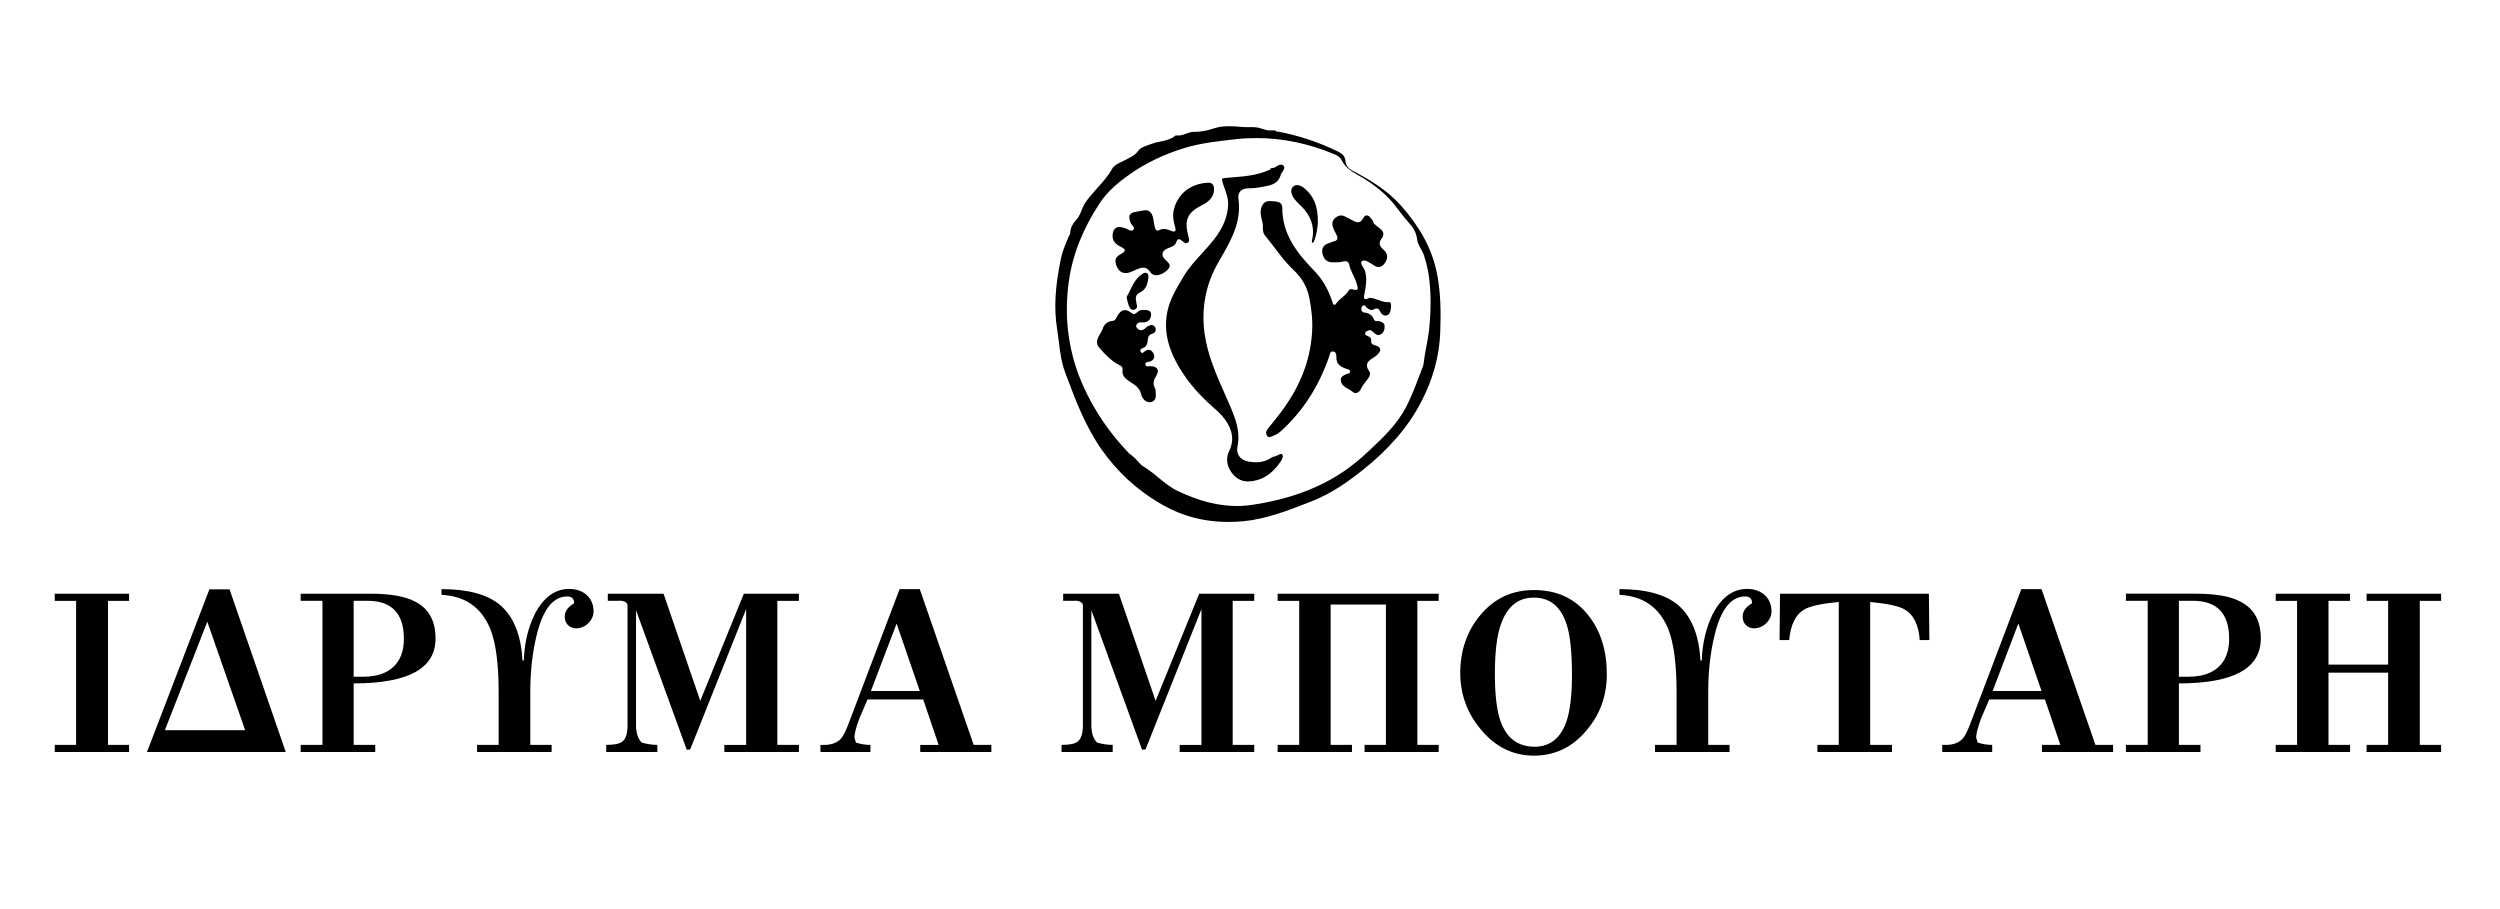 <?xml version="1.0" encoding="UTF-8" standalone="no"?>
<!-- Creator: CorelDRAW X5 -->

<svg
   xmlns:dc="http://purl.org/dc/elements/1.1/"
   xmlns:cc="http://creativecommons.org/ns#"
   xmlns:rdf="http://www.w3.org/1999/02/22-rdf-syntax-ns#"
   xmlns:svg="http://www.w3.org/2000/svg"
   xmlns="http://www.w3.org/2000/svg"
   xmlns:sodipodi="http://sodipodi.sourceforge.net/DTD/sodipodi-0.dtd"
   xmlns:inkscape="http://www.inkscape.org/namespaces/inkscape"
   xml:space="preserve"
   width="220mm"
   height="80mm"
   style="clip-rule:evenodd;fill-rule:evenodd;image-rendering:optimizeQuality;shape-rendering:geometricPrecision;text-rendering:geometricPrecision"
   viewBox="0 0 220 80"
   version="1.1"
   id="svg17"
   sodipodi:docname="ybf-el.svg"
   inkscape:version="0.92.3 (2405546, 2018-03-11)"><sodipodi:namedview
   pagecolor="#ffffff"
   bordercolor="#666666"
   borderopacity="1"
   objecttolerance="10"
   gridtolerance="10"
   guidetolerance="10"
   inkscape:pageopacity="0"
   inkscape:pageshadow="2"
   inkscape:window-width="1920"
   inkscape:window-height="1057"
   id="namedview19"
   showgrid="false"
   inkscape:zoom="0.25300224"
   inkscape:cx="561.25984"
   inkscape:cy="396.85039"
   inkscape:window-x="-8"
   inkscape:window-y="-8"
   inkscape:window-maximized="1"
   inkscape:current-layer="svg17" />
 <defs
   id="defs4">
  <style
   type="text/css"
   id="style2">
   <![CDATA[
    .fil0 {fill:black;fill-rule:nonzero}
   ]]>
  </style>
 </defs>
 <g
   id="Layer_x0020_1"
   transform="translate(-38.681,-66.195)">
  <g
   id="_520660424">
   <path
   id="_440385328"
   class="fil0"
   d="m 50.041,131.746 h -1.857 v -12.677 h 1.857 v -0.626 h -6.541 v 0.626 h 1.877 v 12.677 h -1.877 v 0.625 h 6.541 z m 8.841,-13.687 h -1.776 l -5.491,14.312 h 12.213 z m -5.693,12.395 3.735,-9.548 3.331,9.548 z m 23.82,-8.075 c 0,-0.777 -0.151,-1.44 -0.454,-1.982 -0.303,-0.542 -0.757,-0.966 -1.362,-1.269 -0.434,-0.232 -0.979,-0.404 -1.629,-0.518 -0.652,-0.111 -1.41,-0.168 -2.268,-0.168 h -6.157 v 0.626 h 1.918 v 12.677 h -1.918 v 0.625 h 6.561 v -0.625 h -1.897 v -5.41 c 2.402,0 4.205,-0.33 5.407,-0.986 1.201,-0.659 1.8,-1.649 1.8,-2.971 z m -2.786,0.04 c -0.003,0.734 -0.148,1.349 -0.434,1.84 -0.286,0.494 -0.696,0.868 -1.231,1.117 -0.535,0.249 -1.177,0.373 -1.928,0.373 h -0.828 v -6.682 h 1.231 c 1.06,0 1.857,0.276 2.389,0.835 0.535,0.558 0.801,1.396 0.801,2.516 z m 16.694,-2.422 c -0.003,-0.407 -0.098,-0.757 -0.279,-1.053 -0.185,-0.293 -0.437,-0.521 -0.757,-0.683 -0.323,-0.158 -0.69,-0.239 -1.103,-0.242 -0.636,0 -1.211,0.192 -1.723,0.572 -0.514,0.38 -0.962,0.952 -1.346,1.709 -0.293,0.616 -0.515,1.262 -0.67,1.931 -0.151,0.673 -0.239,1.369 -0.259,2.086 H 84.66 c -0.061,-1.12 -0.256,-2.089 -0.589,-2.904 -0.33,-0.818 -0.794,-1.477 -1.389,-1.982 -1.11,-0.929 -2.826,-1.393 -5.147,-1.393 v 0.505 c 1.04,0.05 1.914,0.323 2.624,0.818 0.71,0.494 1.262,1.211 1.655,2.15 0.252,0.625 0.441,1.403 0.562,2.328 0.124,0.928 0.185,2.002 0.185,3.223 v 4.683 H 80.663 v 0.625 h 6.561 v -0.625 h -1.877 v -4.704 c 0,-0.878 0.047,-1.726 0.138,-2.54 0.091,-0.818 0.226,-1.598 0.407,-2.345 0.273,-1.161 0.636,-2.029 1.087,-2.608 0.454,-0.579 0.993,-0.865 1.619,-0.865 0.202,0 0.353,0.05 0.454,0.148 0.101,0.098 0.151,0.246 0.151,0.438 0,0.01 -0.01,0.02 -0.027,0.034 -0.017,0.01 -0.044,0.027 -0.074,0.047 -0.242,0.151 -0.424,0.32 -0.545,0.505 -0.121,0.185 -0.182,0.394 -0.182,0.626 0.004,0.189 0.047,0.36 0.131,0.511 0.087,0.151 0.205,0.273 0.356,0.36 0.151,0.091 0.326,0.135 0.521,0.138 0.273,-0.003 0.525,-0.074 0.757,-0.212 0.232,-0.138 0.417,-0.32 0.558,-0.545 0.141,-0.225 0.215,-0.471 0.219,-0.737 z m 18.067,11.749 h -1.898 v -12.677 h 1.898 v -0.626 h -4.845 l -3.835,9.427 -3.23,-9.427 h -4.905 v 0.626 c 0.434,0 0.734,0 0.898,-0.003 0.165,-0.003 0.202,-0.007 0.111,-0.017 0.242,0.01 0.424,0.054 0.545,0.131 0.121,0.077 0.181,0.182 0.181,0.313 v 10.497 c 0,0.363 -0.037,0.666 -0.108,0.908 -0.074,0.242 -0.185,0.424 -0.337,0.545 -0.121,0.101 -0.303,0.178 -0.542,0.229 -0.242,0.05 -0.538,0.074 -0.891,0.074 v 0.625 h 4.502 v -0.625 c -0.202,0 -0.417,-0.017 -0.649,-0.047 -0.229,-0.034 -0.471,-0.084 -0.723,-0.155 -0.172,-0.172 -0.299,-0.384 -0.38,-0.639 -0.084,-0.259 -0.124,-0.562 -0.124,-0.915 v -10.093 l 4.461,12.273 0.303,-0.02 4.925,-12.354 v 11.951 h -1.918 v 0.625 h 6.561 z m 16.936,0 h -1.554 l -4.744,-13.707 h -1.777 l -4.38,11.547 c -0.152,0.424 -0.293,0.767 -0.421,1.033 -0.131,0.263 -0.245,0.451 -0.346,0.562 -0.172,0.192 -0.39,0.336 -0.653,0.434 -0.266,0.098 -0.579,0.141 -0.942,0.132 h -0.222 v 0.625 h 4.401 v -0.625 c -0.202,0 -0.407,-0.017 -0.619,-0.047 -0.212,-0.034 -0.43,-0.084 -0.652,-0.155 l -0.141,-0.444 c 0,-0.182 0.04,-0.417 0.118,-0.71 0.081,-0.296 0.195,-0.643 0.347,-1.046 0.111,-0.263 0.225,-0.525 0.343,-0.791 0.118,-0.263 0.232,-0.532 0.343,-0.804 h 4.905 l 1.353,3.997 h -1.615 v 0.625 h 6.258 z m -10.598,-4.744 2.261,-5.935 2.039,5.935 z m 33.733,4.744 h -1.897 v -12.677 h 1.897 v -0.626 h -4.845 l -3.835,9.427 -3.23,-9.427 h -4.905 v 0.626 c 0.434,0 0.734,0 0.898,-0.003 0.165,-0.003 0.202,-0.007 0.111,-0.017 0.242,0.01 0.424,0.054 0.545,0.131 0.121,0.077 0.182,0.182 0.182,0.313 v 10.497 c 0,0.363 -0.037,0.666 -0.108,0.908 -0.074,0.242 -0.185,0.424 -0.337,0.545 -0.121,0.101 -0.303,0.178 -0.542,0.229 -0.242,0.05 -0.538,0.074 -0.892,0.074 v 0.625 h 4.502 v -0.625 c -0.202,0 -0.417,-0.017 -0.649,-0.047 -0.229,-0.034 -0.471,-0.084 -0.723,-0.155 -0.172,-0.172 -0.299,-0.384 -0.381,-0.639 -0.084,-0.259 -0.124,-0.562 -0.124,-0.915 v -10.093 l 4.461,12.273 0.303,-0.02 4.925,-12.354 v 11.951 h -1.918 v 0.625 h 6.561 z m 16.23,0 h -1.877 v -12.677 h 1.877 v -0.626 h -14.171 v 0.626 h 1.897 v 12.677 h -1.897 v 0.625 h 6.54 v -0.625 h -1.877 v -12.354 h 4.865 v 12.354 h -1.877 v 0.625 h 6.52 z m 14.797,-6.218 c 0,-1.04 -0.135,-1.992 -0.407,-2.857 -0.269,-0.865 -0.673,-1.635 -1.208,-2.311 -0.586,-0.747 -1.275,-1.309 -2.076,-1.682 -0.801,-0.373 -1.709,-0.558 -2.728,-0.558 -0.969,0 -1.847,0.185 -2.638,0.558 -0.787,0.373 -1.49,0.935 -2.106,1.682 -0.575,0.696 -1.009,1.467 -1.298,2.311 -0.293,0.845 -0.438,1.756 -0.438,2.735 0,0.939 0.151,1.827 0.454,2.658 0.303,0.835 0.757,1.612 1.362,2.328 1.272,1.534 2.826,2.301 4.663,2.301 0.928,0 1.78,-0.189 2.557,-0.562 0.774,-0.37 1.47,-0.932 2.086,-1.679 0.596,-0.697 1.04,-1.457 1.336,-2.281 0.293,-0.824 0.441,-1.705 0.441,-2.644 z m -3.068,0.06 c 0,0.878 -0.04,1.655 -0.118,2.328 -0.077,0.676 -0.195,1.245 -0.346,1.709 -0.252,0.757 -0.616,1.326 -1.087,1.709 -0.474,0.38 -1.053,0.572 -1.739,0.572 -0.737,0 -1.356,-0.192 -1.861,-0.572 -0.501,-0.383 -0.885,-0.952 -1.147,-1.709 -0.162,-0.464 -0.283,-1.04 -0.364,-1.729 -0.081,-0.686 -0.121,-1.49 -0.121,-2.409 0,-0.918 0.04,-1.729 0.121,-2.436 0.081,-0.703 0.202,-1.299 0.364,-1.783 0.272,-0.828 0.652,-1.45 1.14,-1.864 0.488,-0.414 1.09,-0.619 1.807,-0.619 0.727,0 1.332,0.205 1.82,0.623 0.488,0.417 0.855,1.043 1.107,1.881 0.282,0.949 0.424,2.382 0.424,4.3 z m 17.562,-5.592 c -0.003,-0.407 -0.098,-0.757 -0.279,-1.053 -0.185,-0.293 -0.438,-0.521 -0.757,-0.683 -0.323,-0.158 -0.69,-0.239 -1.103,-0.242 -0.636,0 -1.211,0.192 -1.723,0.572 -0.515,0.38 -0.962,0.952 -1.346,1.709 -0.293,0.616 -0.515,1.262 -0.669,1.931 -0.151,0.673 -0.239,1.369 -0.259,2.086 h -0.121 c -0.061,-1.12 -0.256,-2.089 -0.589,-2.904 -0.33,-0.818 -0.794,-1.477 -1.389,-1.982 -1.11,-0.929 -2.826,-1.393 -5.148,-1.393 v 0.505 c 1.04,0.05 1.914,0.323 2.624,0.818 0.71,0.494 1.262,1.211 1.655,2.15 0.252,0.625 0.44,1.403 0.562,2.328 0.124,0.928 0.185,2.002 0.185,3.223 v 4.683 h -1.898 v 0.625 h 6.561 v -0.625 h -1.877 v -4.704 c 0,-0.878 0.047,-1.726 0.138,-2.54 0.091,-0.818 0.225,-1.598 0.407,-2.345 0.272,-1.161 0.636,-2.029 1.087,-2.608 0.454,-0.579 0.992,-0.865 1.618,-0.865 0.202,0 0.353,0.05 0.454,0.148 0.101,0.098 0.151,0.246 0.151,0.438 0,0.01 -0.01,0.02 -0.027,0.034 -0.017,0.01 -0.044,0.027 -0.074,0.047 -0.242,0.151 -0.424,0.32 -0.545,0.505 -0.121,0.185 -0.181,0.394 -0.181,0.626 0.003,0.189 0.047,0.36 0.131,0.511 0.087,0.151 0.205,0.273 0.357,0.36 0.151,0.091 0.326,0.135 0.521,0.138 0.272,-0.003 0.525,-0.074 0.757,-0.212 0.232,-0.138 0.417,-0.32 0.558,-0.545 0.141,-0.225 0.215,-0.471 0.219,-0.737 z m 13.848,-1.554 h -13.101 l -0.04,4.078 h 0.848 c 0.061,-0.676 0.202,-1.238 0.42,-1.682 0.222,-0.448 0.518,-0.78 0.892,-1.002 0.252,-0.151 0.636,-0.283 1.147,-0.394 0.508,-0.111 1.144,-0.202 1.901,-0.273 v 12.576 h -1.877 v 0.625 h 6.561 v -0.625 h -1.918 v -12.576 c 0.757,0.071 1.393,0.162 1.904,0.273 0.508,0.111 0.892,0.242 1.144,0.394 0.383,0.222 0.686,0.555 0.905,1.002 0.222,0.444 0.357,1.006 0.407,1.682 h 0.848 z m 16.209,13.303 h -1.554 l -4.744,-13.707 h -1.776 l -4.38,11.547 c -0.152,0.424 -0.293,0.767 -0.421,1.033 -0.131,0.263 -0.245,0.451 -0.347,0.562 -0.172,0.192 -0.39,0.336 -0.653,0.434 -0.266,0.098 -0.579,0.141 -0.942,0.132 h -0.222 v 0.625 h 4.401 v -0.625 c -0.202,0 -0.407,-0.017 -0.619,-0.047 -0.212,-0.034 -0.43,-0.084 -0.652,-0.155 l -0.141,-0.444 c 0,-0.182 0.04,-0.417 0.118,-0.71 0.081,-0.296 0.195,-0.643 0.346,-1.046 0.111,-0.263 0.226,-0.525 0.343,-0.791 0.118,-0.263 0.232,-0.532 0.343,-0.804 h 4.905 l 1.353,3.997 h -1.615 v 0.625 h 6.258 z m -10.598,-4.744 2.261,-5.935 2.039,5.935 z m 23.598,-4.623 c 0,-0.777 -0.151,-1.44 -0.454,-1.982 -0.303,-0.542 -0.757,-0.966 -1.363,-1.269 -0.434,-0.232 -0.979,-0.404 -1.629,-0.518 -0.652,-0.111 -1.41,-0.168 -2.268,-0.168 h -6.157 v 0.626 h 1.918 v 12.677 h -1.918 v 0.625 h 6.561 v -0.625 h -1.898 v -5.41 c 2.402,0 4.206,-0.33 5.407,-0.986 1.201,-0.659 1.8,-1.649 1.8,-2.971 z m -2.786,0.04 c -0.003,0.734 -0.148,1.349 -0.434,1.84 -0.286,0.494 -0.697,0.868 -1.232,1.117 -0.535,0.249 -1.177,0.373 -1.927,0.373 h -0.828 v -6.682 h 1.231 c 1.06,0 1.857,0.276 2.389,0.835 0.535,0.558 0.801,1.396 0.801,2.516 z m 18.652,9.326 h -1.877 V 119.069 H 253.5 v -0.626 h -6.561 v 0.626 h 1.897 v 5.612 h -5.248 v -5.612 h 1.898 v -0.626 h -6.54 v 0.626 h 1.877 v 12.677 h -1.877 v 0.625 h 6.54 v -0.625 h -1.898 v -6.359 h 5.248 v 6.359 h -1.897 v 0.625 H 253.5 Z"
   inkscape:connector-curvature="0"
   style="fill:#000000;fill-rule:nonzero" />
   <path
   id="_215820560"
   class="fil0"
   d="m 156.758,80.309 c 0.315,0.656 0.912,1.004 1.541,1.364 0.203,0.111 0.413,0.229 0.604,0.361 1.049,0.676 1.869,1.397 2.512,2.204 0.131,0.171 0.262,0.341 0.4,0.518 0.302,0.394 0.617,0.8 0.958,1.174 0.341,0.367 0.571,0.872 0.617,1.345 0.026,0.282 0.164,0.525 0.308,0.78 0.111,0.203 0.229,0.413 0.302,0.649 0.203,0.636 0.341,1.2 0.413,1.732 0.203,1.43 0.21,2.932 0.033,4.736 -0.059,0.538 -0.157,1.063 -0.256,1.574 -0.085,0.466 -0.177,0.945 -0.236,1.463 -0.013,0.072 -0.02,0.138 -0.046,0.203 -0.099,0.256 -0.19,0.505 -0.289,0.761 -0.354,0.931 -0.715,1.895 -1.187,2.814 -0.813,1.568 -2.059,2.735 -3.266,3.863 l -0.197,0.183 c -1.121,1.056 -2.368,1.948 -3.725,2.643 -1.804,0.925 -3.857,1.561 -6.257,1.928 -0.479,0.079 -0.971,0.118 -1.456,0.118 -1.633,0 -3.28,-0.413 -5.169,-1.299 -0.656,-0.308 -1.207,-0.761 -1.738,-1.2 -0.164,-0.131 -0.328,-0.269 -0.485,-0.394 -0.354,-0.269 -0.676,-0.492 -0.984,-0.682 l -0.033,-0.02 -0.197,-0.216 c -0.276,-0.302 -0.538,-0.584 -0.853,-0.794 l -0.033,-0.02 -0.02,-0.026 c -1.705,-1.777 -3.063,-3.772 -4.021,-5.923 -1.279,-2.86 -1.705,-5.936 -1.266,-9.15 0.322,-2.348 1.207,-4.611 2.722,-6.926 0.721,-1.102 1.764,-1.915 2.597,-2.506 1.43,-1.017 3.096,-1.817 4.959,-2.374 1.377,-0.407 2.814,-0.571 4.204,-0.722 l 0.157,-0.02 c 0.63,-0.072 1.272,-0.105 1.896,-0.105 2.276,0 4.552,0.472 6.762,1.391 0.21,0.085 0.558,0.216 0.728,0.571 z m 8.343,9.786 c -0.433,-2.033 -1.469,-3.949 -3.168,-5.844 -1.181,-1.318 -2.683,-2.211 -3.988,-2.906 l -0.066,-0.039 c -0.321,-0.164 -0.761,-0.387 -0.8,-0.951 -0.033,-0.387 -0.223,-0.617 -0.715,-0.853 -1.673,-0.813 -3.45,-1.397 -5.221,-1.725 h -0.131 l -0.098,-0.092 c -0.007,-0.006 -0.02,-0.02 -0.039,-0.02 v 0.006 h -0.604 l -0.564,-0.144 -0.02,-0.02 c -0.295,-0.111 -0.623,-0.125 -0.931,-0.125 h -0.322 c -0.177,0 -0.347,0 -0.518,-0.02 -0.347,-0.033 -0.715,-0.059 -1.076,-0.059 -0.531,0 -0.977,0.065 -1.384,0.203 -0.538,0.19 -1.141,0.295 -1.659,0.295 h -0.118 c -0.184,0 -0.374,0.072 -0.571,0.144 -0.236,0.085 -0.479,0.177 -0.761,0.177 -0.066,0 -0.131,-0.006 -0.197,-0.013 -0.433,0.354 -0.938,0.459 -1.391,0.551 -0.256,0.046 -0.492,0.098 -0.708,0.184 -0.105,0.04 -0.216,0.079 -0.328,0.118 -0.361,0.125 -0.708,0.243 -0.898,0.525 -0.184,0.276 -0.42,0.407 -0.63,0.525 -0.053,0.026 -0.105,0.059 -0.158,0.085 -0.171,0.105 -0.361,0.197 -0.551,0.289 -0.394,0.184 -0.767,0.361 -0.931,0.656 -0.367,0.662 -0.866,1.207 -1.345,1.738 -0.387,0.433 -0.754,0.839 -1.056,1.305 -0.112,0.171 -0.19,0.361 -0.269,0.564 -0.125,0.308 -0.262,0.656 -0.538,0.945 -0.302,0.321 -0.466,0.682 -0.485,1.069 0,0.138 -0.072,0.236 -0.105,0.276 l -0.131,0.315 c -0.243,0.584 -0.472,1.135 -0.59,1.725 -0.512,2.46 -0.617,4.355 -0.335,6.133 0.059,0.367 0.105,0.735 0.151,1.102 0.118,0.964 0.23,1.882 0.571,2.781 l 0.026,0.072 c 0.905,2.414 1.758,4.696 3.227,6.763 1.351,1.895 2.971,3.398 4.959,4.591 1.902,1.148 3.903,1.705 6.139,1.705 0.446,0 0.912,-0.019 1.377,-0.065 1.994,-0.203 3.89,-0.945 5.72,-1.66 l 0.223,-0.085 c 1.804,-0.702 3.338,-1.83 4.48,-2.735 2.342,-1.863 4.034,-3.83 5.162,-6.002 1.05,-1.994 1.614,-4.073 1.686,-6.172 0.059,-1.692 0.059,-3.509 -0.321,-5.313 z"
   inkscape:connector-curvature="0"
   style="fill:#000000;fill-rule:nonzero" />
   <path
   id="_215820584"
   class="fil0"
   d="m 160.939,92.781 c -0.64,0.064 -1.144,-0.361 -1.74,-0.377 -0.02,0 -0.039,0.01 -0.058,0.02 -0.523,0.269 -0.45,-0.088 -0.386,-0.391 0.132,-0.65 0.239,-1.29 0.059,-1.96 -0.088,-0.323 -0.533,-0.723 -0.269,-0.909 0.249,-0.171 0.714,0.176 1.036,0.381 0.43,0.279 0.733,0.151 0.988,-0.23 0.274,-0.42 0.249,-0.801 -0.137,-1.144 -0.327,-0.288 -0.489,-0.581 -0.156,-1.002 0.239,-0.303 0.171,-0.616 -0.157,-0.861 -0.186,-0.137 -0.361,-0.293 -0.538,-0.445 -0.049,-0.171 -0.107,-0.332 -0.258,-0.445 -0.186,-0.313 -0.489,-0.377 -0.645,-0.073 -0.303,0.601 -0.664,0.426 -1.08,0.191 -0.185,-0.103 -0.381,-0.195 -0.567,-0.293 -0.298,-0.157 -0.557,-0.093 -0.817,0.102 -0.268,0.21 -0.337,0.479 -0.249,0.782 0.073,0.239 0.186,0.469 0.308,0.694 0.186,0.332 0.152,0.547 -0.264,0.63 -0.127,0.024 -0.249,0.108 -0.381,0.142 -0.454,0.122 -0.66,0.445 -0.577,0.88 0.083,0.44 0.333,0.797 0.86,0.807 0.333,0.005 0.665,0.01 0.988,-0.078 0.249,-0.064 0.464,0.019 0.508,0.258 0.117,0.602 0.493,1.09 0.66,1.677 0.142,0.484 0.2,0.694 -0.396,0.508 -0.117,-0.034 -0.254,0.02 -0.313,0.123 -0.249,0.439 -0.708,0.659 -1.017,1.031 -0.074,0.088 -0.108,0.234 -0.244,0.215 -0.142,-0.02 -0.132,-0.161 -0.171,-0.274 -0.337,-1.007 -0.817,-1.921 -1.574,-2.698 -1.514,-1.559 -2.844,-3.226 -2.83,-5.577 0.005,-0.425 -0.357,-0.538 -0.699,-0.552 -0.392,-0.015 -0.817,-0.132 -1.07,0.367 -0.255,0.513 -0.093,1.002 0.024,1.476 0.098,0.381 -0.054,0.821 0.205,1.134 0.855,1.031 1.573,2.17 2.561,3.094 0.679,0.635 1.163,1.452 1.345,2.351 0.2,0.997 0.322,2.008 0.259,3.059 -0.161,2.713 -1.197,5.044 -2.81,7.165 -0.342,0.445 -0.694,0.88 -1.051,1.315 -0.161,0.2 -0.255,0.42 -0.117,0.645 0.156,0.259 0.381,0.093 0.572,0.02 0.235,-0.088 0.449,-0.22 0.645,-0.391 2.014,-1.813 3.387,-4.047 4.267,-6.593 0.058,-0.181 0.058,-0.44 0.312,-0.43 0.284,0.01 0.328,0.274 0.318,0.479 -0.03,0.615 0.351,0.864 0.845,1.036 0.142,0.049 0.352,0.064 0.361,0.239 0.015,0.205 -0.215,0.186 -0.347,0.244 -0.244,0.108 -0.498,0.235 -0.469,0.528 0.054,0.64 0.708,0.714 1.08,1.055 0.156,0.142 0.411,0.083 0.577,-0.107 0.024,-0.029 0.054,-0.058 0.068,-0.093 0.157,-0.367 0.411,-0.66 0.65,-0.968 0.151,-0.19 0.269,-0.464 0.137,-0.654 -0.474,-0.665 -0.068,-0.973 0.44,-1.271 0.102,-0.058 0.19,-0.137 0.274,-0.22 0.371,-0.347 0.313,-0.664 -0.167,-0.796 -0.234,-0.069 -0.415,-0.127 -0.386,-0.406 0.024,-0.239 -0.117,-0.357 -0.313,-0.43 -0.108,-0.044 -0.239,-0.088 -0.22,-0.234 0.024,-0.151 0.171,-0.201 0.298,-0.249 0.239,-0.098 0.347,0.093 0.494,0.215 0.166,0.142 0.347,0.264 0.577,0.126 0.289,-0.171 0.361,-0.449 0.342,-0.757 -0.02,-0.264 -0.24,-0.332 -0.45,-0.395 -0.161,-0.049 -0.401,0.049 -0.474,-0.142 -0.166,-0.416 -0.464,-0.587 -0.889,-0.631 -0.132,-0.01 -0.23,-0.142 -0.23,-0.298 -0.005,-0.122 0.03,-0.239 0.137,-0.303 0.176,-0.103 0.23,0.078 0.322,0.161 0.191,0.161 0.406,0.303 0.635,0.166 0.303,-0.176 0.435,-0.064 0.577,0.205 0.108,0.21 0.279,0.396 0.558,0.323 0.249,-0.064 0.317,-0.283 0.351,-0.494 0.044,-0.244 0.083,-0.699 -0.122,-0.674 z"
   inkscape:connector-curvature="0"
   style="fill:#000000;fill-rule:nonzero" />
   <path
   id="_621815472"
   class="fil0"
   d="m 137.322,87.922 c 0.367,0.181 0.528,0.351 0.034,0.606 -0.552,0.289 -0.63,0.572 -0.386,1.144 0.205,0.469 0.597,0.654 1.095,0.503 0.205,-0.064 0.396,-0.166 0.591,-0.249 0.47,-0.195 0.879,-0.361 1.261,0.225 0.288,0.44 0.973,0.298 1.49,-0.191 0.464,-0.445 0.049,-0.674 -0.215,-0.943 -0.362,-0.371 -0.264,-0.767 0.264,-0.977 0.293,-0.113 0.621,-0.191 0.733,-0.523 0.137,-0.396 0.308,-0.298 0.543,-0.103 0.132,0.108 0.293,0.245 0.474,0.127 0.215,-0.142 0.102,-0.347 0.053,-0.533 -0.386,-1.496 -0.098,-2.117 1.305,-2.815 0.64,-0.318 0.997,-0.855 0.953,-1.413 -0.024,-0.323 -0.181,-0.523 -0.513,-0.508 -1.408,0.068 -2.601,0.826 -3.006,2.292 -0.156,0.562 -0.064,1.08 0.093,1.608 0.102,0.352 0.029,0.489 -0.362,0.333 -0.307,-0.122 -0.654,-0.249 -0.963,-0.088 -0.361,0.196 -0.411,-0.049 -0.469,-0.274 -0.073,-0.279 -0.088,-0.577 -0.166,-0.855 -0.103,-0.377 -0.318,-0.635 -0.758,-0.587 -0.21,0.039 -0.42,0.083 -0.631,0.113 -0.684,0.098 -0.816,0.342 -0.567,0.987 0.083,0.21 0.425,0.401 0.249,0.601 -0.22,0.249 -0.489,-0.079 -0.743,-0.123 -0.078,-0.015 -0.146,-0.054 -0.224,-0.073 -0.514,-0.132 -0.811,0.098 -0.865,0.635 -0.054,0.572 0.278,0.855 0.728,1.08 z"
   inkscape:connector-curvature="0"
   style="fill:#000000;fill-rule:nonzero" />
   <path
   id="_621815352"
   class="fil0"
   d="m 139.849,98.416 c -0.078,-0.01 -0.313,0.117 -0.367,-0.127 -0.049,-0.254 0.205,-0.22 0.362,-0.269 0.376,-0.112 0.508,-0.391 0.342,-0.718 -0.151,-0.313 -0.44,-0.44 -0.772,-0.191 -0.103,0.079 -0.205,0.235 -0.333,0.069 -0.136,-0.176 0.01,-0.303 0.161,-0.352 0.342,-0.112 0.41,-0.386 0.44,-0.689 0.029,-0.264 0.073,-0.489 0.391,-0.577 0.259,-0.068 0.396,-0.283 0.269,-0.542 -0.147,-0.307 -0.411,-0.244 -0.65,-0.112 -0.133,0.073 -0.235,0.205 -0.367,0.283 -0.191,0.108 -0.377,0.083 -0.533,-0.078 -0.088,-0.083 -0.171,-0.171 -0.117,-0.303 0.078,-0.186 0.23,-0.254 0.42,-0.249 0.098,0 0.196,0.01 0.294,0 0.401,-0.049 0.586,-0.352 0.591,-0.684 0.005,-0.382 -0.347,-0.406 -0.65,-0.41 -0.22,-0.005 -0.421,0.044 -0.587,0.215 -0.171,0.176 -0.318,0.2 -0.548,0.019 -0.445,-0.361 -0.845,-0.259 -1.149,0.235 -0.117,0.201 -0.19,0.479 -0.455,0.498 -0.454,0.03 -0.748,0.318 -0.865,0.67 -0.176,0.542 -0.84,1.071 -0.307,1.691 0.45,0.528 0.943,1.041 1.549,1.413 0.22,0.137 0.552,0.18 0.498,0.542 -0.068,0.523 0.255,0.772 0.626,1.021 0.411,0.279 0.865,0.513 0.997,1.08 0.108,0.449 0.45,0.826 0.904,0.723 0.493,-0.113 0.41,-0.631 0.376,-1.042 -0.005,-0.058 -0.014,-0.117 -0.044,-0.166 -0.225,-0.391 -0.122,-0.728 0.103,-1.09 0.317,-0.527 0.107,-0.865 -0.582,-0.86 z"
   inkscape:connector-curvature="0"
   style="fill:#000000;fill-rule:nonzero" />
   <path
   id="_619583928"
   class="fil0"
   d="m 138.965,91.95 c 0.562,-0.254 0.699,-0.738 0.767,-1.28 0.02,-0.157 0.044,-0.323 -0.107,-0.426 -0.156,-0.102 -0.293,-0.024 -0.43,0.064 -0.723,0.464 -0.943,1.276 -1.344,1.965 -0.02,0.029 -0.015,0.073 -0.02,0.142 0.039,0.161 0.079,0.352 0.137,0.538 0.088,0.258 0.181,0.581 0.532,0.489 0.343,-0.083 0.225,-0.401 0.176,-0.636 -0.073,-0.352 -0.093,-0.684 0.289,-0.855 z"
   inkscape:connector-curvature="0"
   style="fill:#000000;fill-rule:nonzero" />
   <path
   id="_619584480"
   class="fil0"
   d="m 151.504,106.172 c 0.112,0.131 0.072,0.348 -0.125,0.643 -0.767,1.141 -1.745,1.732 -2.906,1.745 h -0.02 c -0.577,0 -1.128,-0.341 -1.476,-0.905 -0.354,-0.564 -0.407,-1.207 -0.151,-1.718 0.466,-0.918 0.361,-1.83 -0.308,-2.781 -0.321,-0.453 -0.721,-0.807 -1.109,-1.148 l -0.085,-0.079 c -1.102,-0.977 -1.968,-1.974 -2.65,-3.043 -1.181,-1.843 -1.587,-3.477 -1.292,-5.136 0.203,-1.135 0.781,-2.099 1.391,-3.116 l 0.085,-0.144 c 0.433,-0.722 0.984,-1.325 1.568,-1.968 0.453,-0.498 0.925,-1.01 1.325,-1.574 0.623,-0.892 0.945,-1.732 1.004,-2.656 0.033,-0.571 -0.138,-1.05 -0.308,-1.515 -0.046,-0.131 -0.098,-0.262 -0.138,-0.4 -0.118,-0.354 -0.085,-0.439 -0.085,-0.446 0.013,-0.013 0.092,-0.066 0.485,-0.092 l 0.38,-0.033 c 1.076,-0.085 2.197,-0.17 3.247,-0.643 l 0.138,-0.059 0.026,-0.105 h 0.026 c 0.105,0 0.262,-0.013 0.407,-0.112 0.184,-0.131 0.354,-0.203 0.479,-0.203 0.059,0 0.144,0.013 0.243,0.125 0.085,0.112 0.079,0.243 -0.21,0.649 l -0.039,0.046 -0.013,0.059 c -0.151,0.538 -0.492,0.84 -1.109,0.971 -0.564,0.118 -1.089,0.23 -1.62,0.23 h -0.092 c -0.354,0 -0.59,0.092 -0.748,0.269 -0.151,0.177 -0.203,0.413 -0.157,0.702 0.275,1.994 -0.643,3.588 -1.62,5.28 l -0.164,0.288 c -1.089,1.902 -1.495,3.981 -1.207,6.185 0.262,1.948 1.05,3.712 1.81,5.418 l 0.315,0.722 c 0.61,1.377 1.05,2.532 0.78,3.863 -0.066,0.308 -0.02,0.597 0.138,0.833 0.164,0.243 0.433,0.413 0.787,0.479 0.256,0.052 0.485,0.072 0.702,0.072 0.531,0 0.99,-0.138 1.391,-0.433 0.033,-0.026 0.079,-0.033 0.151,-0.053 0.072,-0.013 0.144,-0.033 0.217,-0.065 l 0.144,-0.066 c 0.118,-0.052 0.249,-0.118 0.335,-0.118 0.013,0 0.026,0 0.059,0.033 z"
   inkscape:connector-curvature="0"
   style="fill:#000000;fill-rule:nonzero" />
   <path
   id="_432381352"
   class="fil0"
   d="m 154.653,85.793 c -0.039,0.584 -0.138,1.095 -0.302,1.535 -0.052,0.144 -0.112,0.23 -0.151,0.23 h -0.026 c -0.052,-0.033 -0.065,-0.112 -0.039,-0.203 0.236,-0.971 0.02,-1.876 -0.643,-2.689 -0.138,-0.171 -0.289,-0.321 -0.446,-0.466 -0.177,-0.177 -0.348,-0.341 -0.485,-0.531 -0.243,-0.335 -0.367,-0.787 -0.092,-1.043 0.098,-0.098 0.216,-0.144 0.354,-0.144 0.21,0 0.446,0.105 0.676,0.308 0.833,0.715 1.167,1.581 1.155,3.004 z"
   inkscape:connector-curvature="0"
   style="fill:#000000;fill-rule:nonzero" />
  </g>
 </g>
</svg>